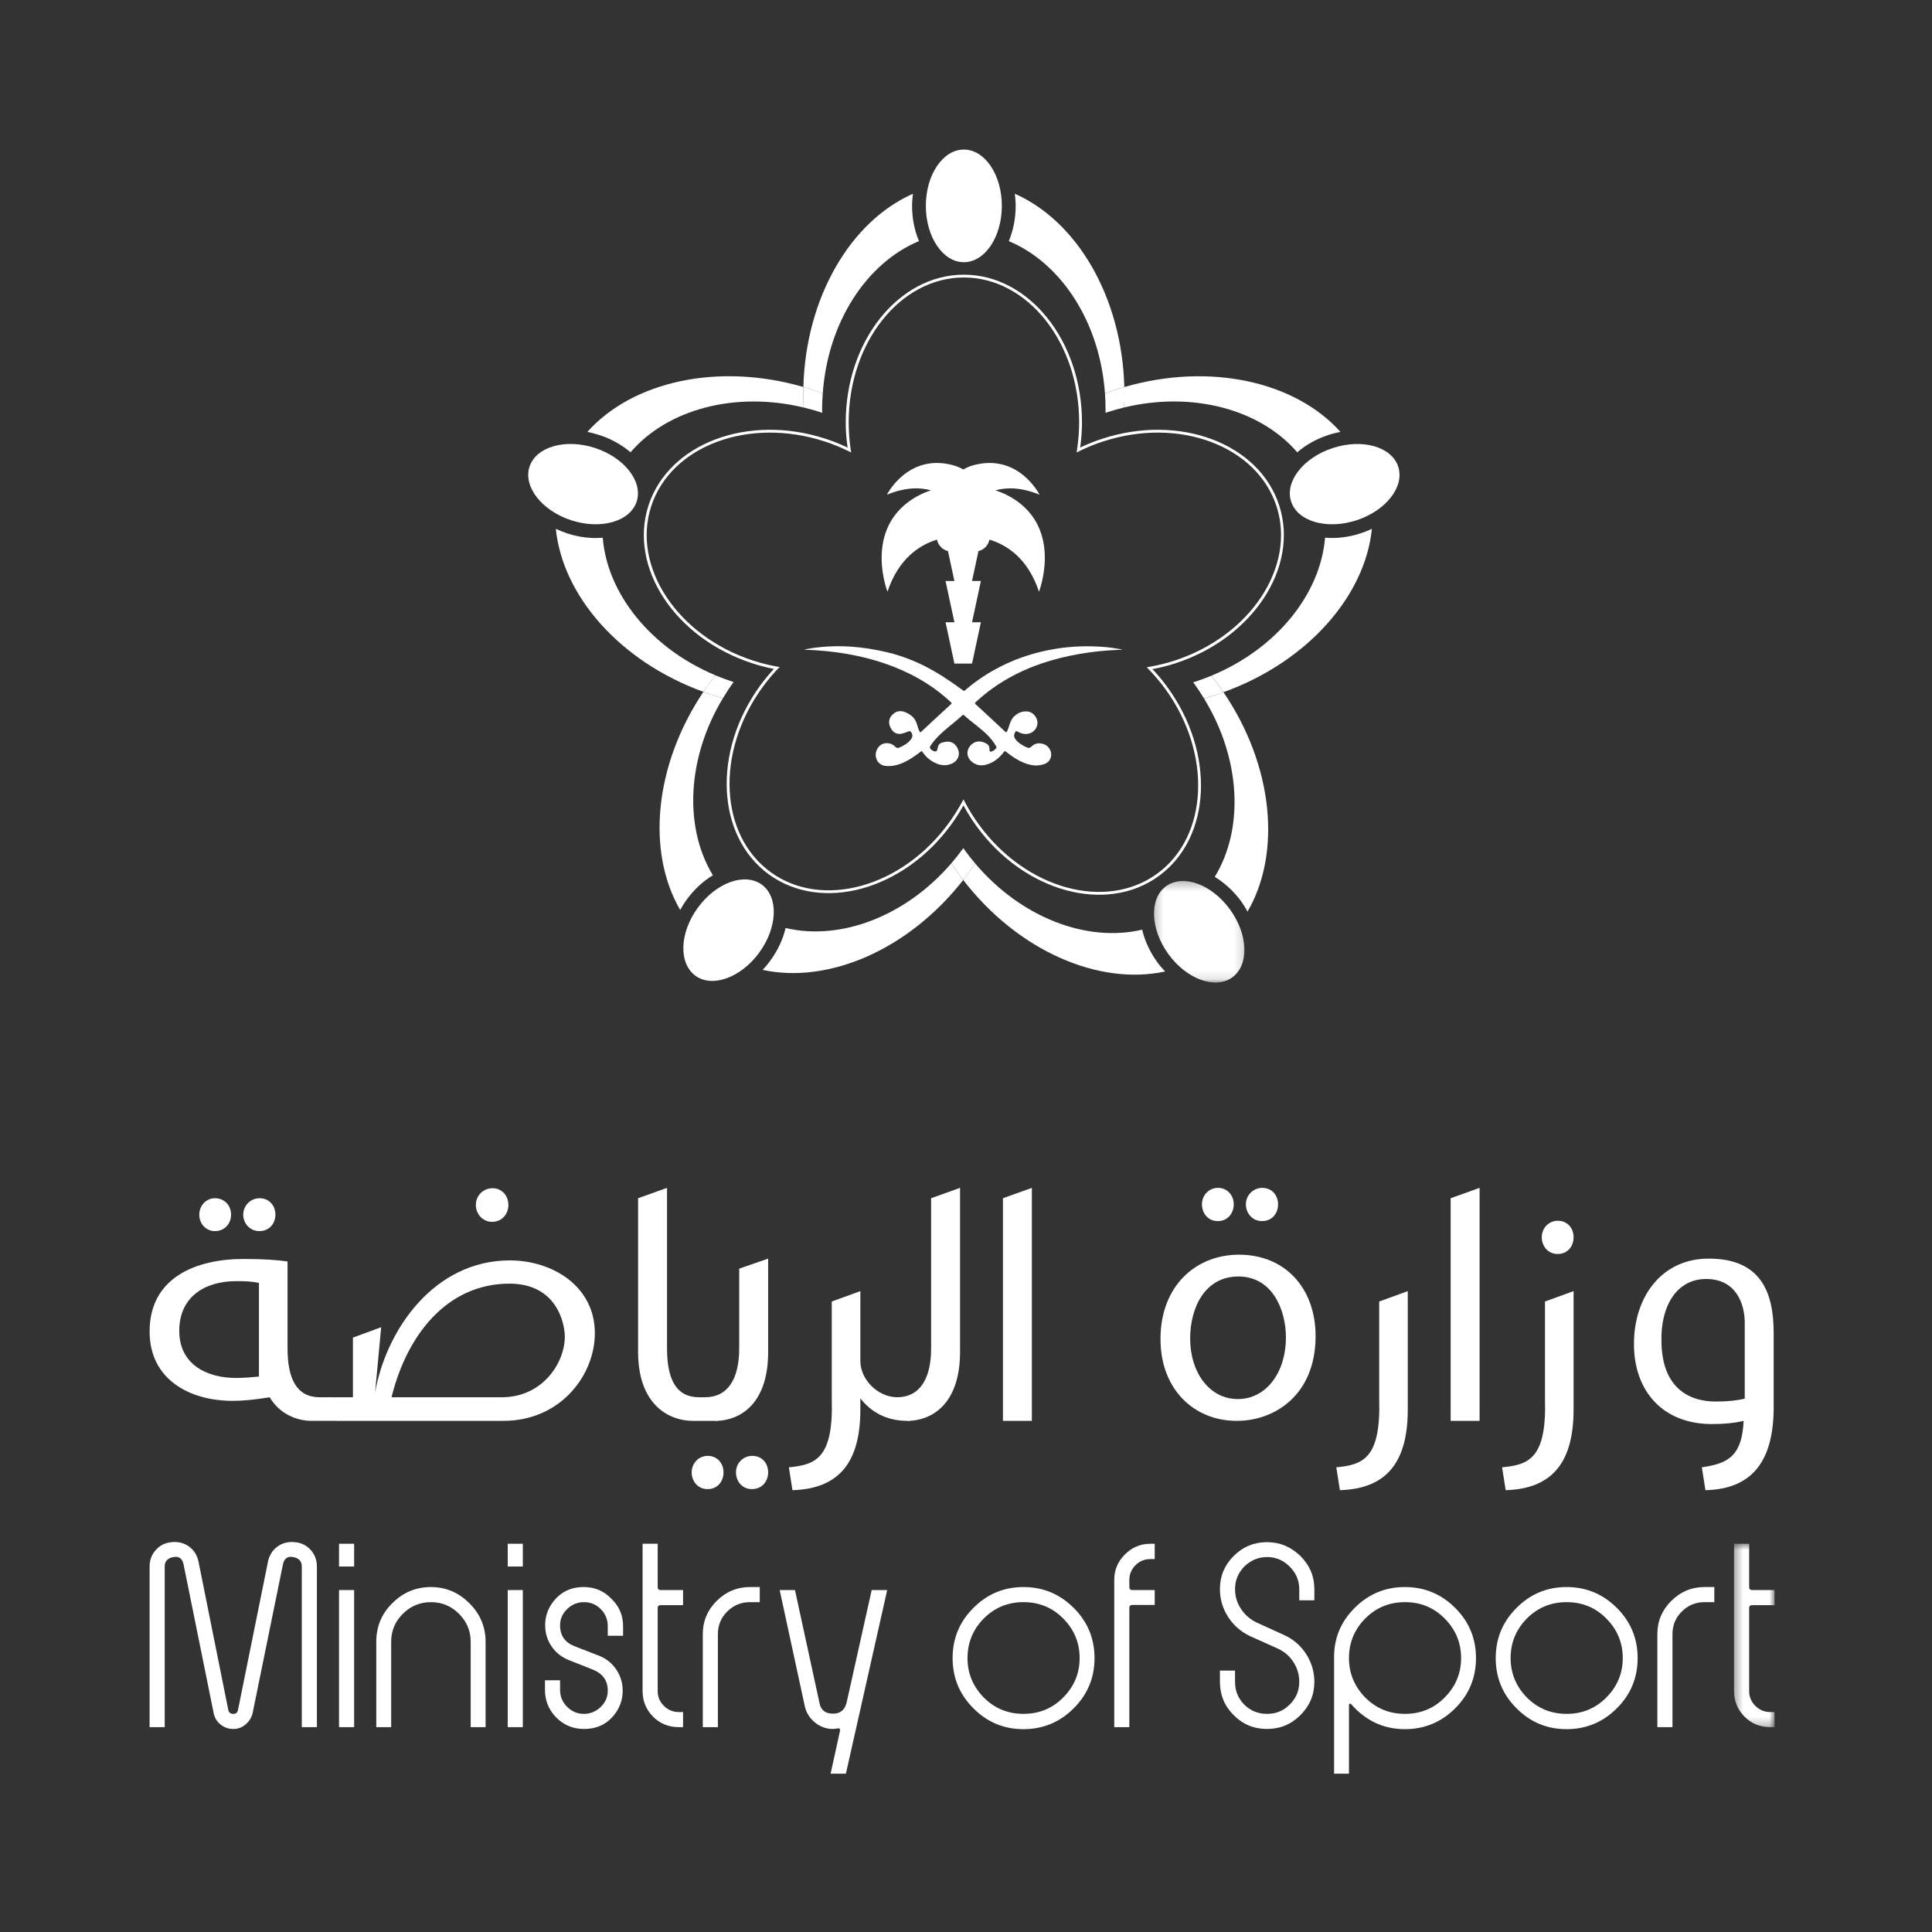 <svg width="220" height="220" viewBox="0 0 220 220" fill="none" xmlns="http://www.w3.org/2000/svg">
<rect x="0" y="0" width="220" height="220" fill="#333333" stroke="none"/>
<g id="Group 1000003470">
<g id="surface1">
<path id="Vector" d="M93.69 44.796C94.26 36.682 98.681 29.943 104.647 27.453C104.147 26.281 103.86 24.921 103.86 23.445C103.86 22.969 103.9 22.51 103.956 22.068C96.902 25.174 91.755 33.806 91.481 44.066C91.812 44.165 92.148 44.271 92.482 44.378C92.886 44.51 93.288 44.648 93.69 44.796Z" fill="white"/>
<path id="Vector_2" d="M128.027 44.071C127.758 33.802 122.621 25.178 115.562 22.064C115.613 22.515 115.656 22.975 115.656 23.442C115.656 24.917 115.364 26.285 114.873 27.458C120.835 29.949 125.25 36.678 125.824 44.793C126.223 44.645 126.627 44.506 127.039 44.374C127.365 44.269 127.699 44.17 128.027 44.071Z" fill="white"/>
<path id="Vector_3" d="M109.753 29.858C112.147 29.858 114.081 26.99 114.081 23.44C114.081 19.899 112.147 17.031 109.753 17.031C107.37 17.031 105.427 19.899 105.427 23.44C105.427 26.99 107.37 29.858 109.753 29.858Z" fill="white"/>
<path id="Vector_4" d="M150.886 61.23C150.366 67.624 145.392 73.861 137.943 76.943C138.205 77.28 138.464 77.623 138.729 77.968C138.925 78.254 139.122 78.532 139.32 78.82C148.907 75.361 155.449 67.854 156.22 60.222C155.818 60.411 155.393 60.582 154.934 60.73C153.534 61.19 152.147 61.337 150.886 61.23Z" fill="white"/>
<path id="Vector_5" d="M128.007 46.4C135.848 44.515 143.537 46.639 147.72 51.507C148.674 50.672 149.886 49.983 151.292 49.523C151.74 49.376 152.192 49.269 152.636 49.179C147.53 43.467 137.813 41.237 128.028 44.073C128.04 44.352 128.045 44.638 128.045 44.926C128.045 45.417 128.028 45.908 128.007 46.4Z" fill="white"/>
<path id="Vector_6" d="M125.883 47.013C125.961 46.988 126.022 46.964 126.09 46.939C126.738 46.733 127.368 46.554 128.007 46.398C128.033 45.914 128.049 45.422 128.049 44.923C128.049 44.636 128.04 44.358 128.033 44.071C127.707 44.169 127.368 44.266 127.042 44.374C126.631 44.504 126.231 44.644 125.824 44.792C125.869 45.399 125.89 45.995 125.89 46.619C125.89 46.751 125.89 46.882 125.883 47.013Z" fill="white"/>
<path id="Vector_7" d="M159.218 53.144C158.48 50.874 155.15 49.915 151.783 51.014C148.416 52.104 146.275 54.842 147.023 57.112C147.758 59.382 151.088 60.342 154.455 59.251C157.825 58.153 159.961 55.423 159.218 53.144Z" fill="white"/>
<path id="Vector_8" d="M137.099 79.534C141.313 86.401 141.674 94.369 138.326 99.852C139.416 100.508 140.452 101.442 141.331 102.63C141.602 103.017 141.845 103.409 142.06 103.804C145.916 97.18 145.042 87.255 139.32 78.821C138.993 78.936 138.666 79.049 138.335 79.165C137.928 79.296 137.517 79.418 137.099 79.534Z" fill="white"/>
<path id="Vector_9" d="M109.683 100.207C115.946 108.321 125.15 112.255 132.677 110.624C132.371 110.297 132.058 109.944 131.779 109.567C130.921 108.371 130.345 107.099 130.059 105.862C123.789 107.347 116.288 104.517 111.051 98.33C110.839 98.649 110.609 98.969 110.376 99.288C110.157 99.6 109.92 99.904 109.683 100.207Z" fill="white"/>
<g id="Clip path group">
<mask id="mask0_2105_12947" style="mask-type:luminance" maskUnits="userSpaceOnUse" x="131" y="100" width="11" height="12">
<g id="clip1">
<path id="Vector_10" d="M131.249 100.265H141.846V111.884H131.249V100.265Z" fill="white"/>
</g>
</mask>
<g mask="url(#mask0_2105_12947)">
<g id="Group">
<path id="Vector_11" d="M132.786 100.911C130.85 102.313 130.97 105.779 133.047 108.648C135.129 111.509 138.391 112.697 140.324 111.296C142.261 109.886 142.144 106.419 140.059 103.558C137.972 100.689 134.72 99.501 132.786 100.911Z" fill="white"/>
</g>
</g>
</g>
<path id="Vector_12" d="M80.095 78.784C74.465 87.186 73.623 97.038 77.454 103.62C77.668 103.226 77.907 102.833 78.194 102.446C79.052 101.259 80.088 100.325 81.176 99.669C77.874 94.227 78.203 86.341 82.318 79.507C81.942 79.399 81.564 79.285 81.176 79.153C80.817 79.039 80.455 78.917 80.095 78.784Z" fill="white"/>
<path id="Vector_13" d="M108.329 98.306C103.094 104.378 95.675 107.149 89.455 105.673C89.166 106.92 88.599 108.19 87.724 109.379C87.453 109.762 87.15 110.115 86.846 110.443C94.314 112.058 103.434 108.19 109.683 100.207C109.502 99.96 109.314 99.714 109.14 99.469C108.853 99.084 108.583 98.698 108.329 98.306Z" fill="white"/>
<path id="Vector_14" d="M86.734 100.727C84.795 99.326 81.536 100.506 79.454 103.375C77.369 106.235 77.257 109.7 79.193 111.113C81.118 112.513 84.379 111.325 86.461 108.465C88.553 105.595 88.668 102.129 86.734 100.727Z" fill="white"/>
<path id="Vector_15" d="M91.488 44.068C81.7 41.232 71.989 43.469 66.882 49.182C67.324 49.271 67.766 49.379 68.217 49.526C69.618 49.976 70.823 50.673 71.801 51.501C75.972 46.632 83.67 44.518 91.513 46.403C91.488 45.911 91.472 45.42 91.472 44.92C91.472 44.633 91.472 44.354 91.488 44.068Z" fill="white"/>
<path id="Vector_16" d="M81.466 76.897C74.08 73.797 69.15 67.593 68.633 61.233C67.357 61.339 65.976 61.193 64.57 60.733C64.131 60.585 63.699 60.413 63.294 60.216C64.06 67.831 70.56 75.315 80.096 78.781C80.319 78.454 80.554 78.116 80.794 77.789C81.005 77.487 81.245 77.19 81.466 76.897Z" fill="white"/>
<path id="Vector_17" d="M93.624 47.013C93.624 46.882 93.615 46.751 93.615 46.619C93.615 45.996 93.64 45.39 93.69 44.792C93.288 44.644 92.886 44.504 92.477 44.374C92.144 44.266 91.812 44.16 91.486 44.071C91.469 44.349 91.469 44.636 91.469 44.923C91.469 45.422 91.486 45.914 91.509 46.398C92.144 46.554 92.776 46.733 93.427 46.939C93.486 46.964 93.558 46.988 93.624 47.013Z" fill="white"/>
<path id="Vector_18" d="M72.499 57.112C73.237 54.842 71.108 52.104 67.738 51.006C64.371 49.915 61.041 50.874 60.296 53.144C59.555 55.423 61.697 58.153 65.066 59.251C68.432 60.342 71.758 59.381 72.499 57.112Z" fill="white"/>
<path id="Vector_19" d="M130.97 75.915C130.834 75.94 130.712 75.964 130.583 75.982C130.674 76.078 130.761 76.169 130.844 76.26C131.499 76.938 132.124 77.669 132.697 78.456C138.031 85.808 137.611 95.242 131.76 99.496C125.899 103.75 116.796 101.234 111.459 93.881C110.862 93.07 110.343 92.224 109.894 91.364C109.829 91.251 109.77 91.127 109.706 91.021C109.65 91.127 109.591 91.251 109.532 91.356C109.098 92.161 108.606 92.939 108.054 93.701C102.72 101.053 93.607 103.569 87.761 99.316C81.896 95.062 81.48 85.619 86.814 78.275C87.347 77.546 87.911 76.865 88.501 76.234C88.59 76.137 88.687 76.046 88.783 75.956C88.651 75.931 88.517 75.915 88.398 75.891C87.516 75.726 86.642 75.505 85.766 75.226C77.125 72.415 71.923 64.531 74.153 57.653C76.39 50.77 85.237 47.45 93.887 50.262C94.82 50.563 95.715 50.932 96.576 51.35C96.686 51.408 96.805 51.466 96.927 51.523C96.901 51.393 96.885 51.268 96.862 51.138C96.716 50.145 96.641 49.121 96.641 48.079C96.641 38.998 102.518 31.597 109.753 31.597C116.998 31.597 122.884 38.998 122.884 48.079C122.884 49.121 122.802 50.145 122.652 51.138C122.631 51.268 122.614 51.393 122.6 51.523C122.706 51.466 122.828 51.408 122.943 51.35C123.806 50.932 124.687 50.563 125.638 50.262C134.272 47.45 143.114 50.77 145.359 57.646C147.589 64.531 142.381 72.415 133.745 75.226C132.82 75.531 131.885 75.752 130.97 75.915ZM145.662 57.547C143.378 50.497 134.342 47.088 125.535 49.957C124.647 50.237 123.81 50.581 123.002 50.965C123.131 50.023 123.206 49.064 123.206 48.079C123.206 38.82 117.172 31.278 109.753 31.278C102.347 31.278 96.305 38.82 96.305 48.079C96.305 49.064 96.38 50.023 96.519 50.965C95.704 50.581 94.862 50.237 93.986 49.957C85.166 47.088 76.143 50.497 73.845 57.556C71.561 64.604 76.852 72.67 85.667 75.531C86.485 75.801 87.311 76.013 88.123 76.169C87.575 76.766 87.051 77.406 86.55 78.086C81.106 85.579 81.567 95.218 87.563 99.577C93.579 103.93 102.871 101.381 108.32 93.89C108.837 93.177 109.297 92.454 109.706 91.71C110.148 92.513 110.642 93.308 111.199 94.078C116.641 101.569 125.951 104.117 131.948 99.758C137.949 95.397 138.393 85.76 132.949 78.269C132.418 77.53 131.835 76.833 131.229 76.193C132.106 76.029 132.977 75.817 133.842 75.531C142.656 72.67 147.95 64.604 145.662 57.547Z" fill="white"/>
<path id="Vector_20" d="M138.723 77.973C138.469 77.62 138.208 77.284 137.936 76.948C137.332 77.194 136.707 77.433 136.068 77.637C135.997 77.662 135.929 77.679 135.856 77.702C135.905 77.76 135.945 77.808 135.997 77.866C136.389 78.415 136.759 78.973 137.101 79.531C137.52 79.415 137.922 79.292 138.342 79.162C138.666 79.053 138.995 78.941 139.315 78.825C139.125 78.539 138.92 78.252 138.723 77.973Z" fill="white"/>
<path id="Vector_21" d="M109.876 96.84C109.81 96.749 109.754 96.659 109.695 96.57C109.678 96.602 109.661 96.627 109.636 96.659C109.22 97.232 108.778 97.775 108.332 98.307C108.588 98.7 108.858 99.085 109.138 99.47C109.319 99.716 109.497 99.963 109.688 100.208C109.923 99.905 110.155 99.603 110.381 99.281C110.614 98.971 110.834 98.652 111.055 98.332C110.646 97.848 110.25 97.355 109.876 96.84Z" fill="white"/>
<path id="Vector_22" d="M83.451 77.637C82.769 77.416 82.104 77.169 81.465 76.9C81.237 77.193 81.007 77.488 80.793 77.793C80.546 78.121 80.318 78.457 80.095 78.784C80.457 78.915 80.816 79.039 81.178 79.162C81.564 79.284 81.933 79.399 82.318 79.505C82.687 78.891 83.086 78.284 83.524 77.686C83.533 77.679 83.538 77.669 83.538 77.661C83.507 77.653 83.481 77.645 83.451 77.637Z" fill="white"/>
<path id="Vector_23" d="M106.698 61.447C106.83 62.086 107.312 62.602 107.944 62.75L107.958 62.807L108.679 66.159H107.671L108.679 70.855H107.671L108.679 75.56H110.688L111.697 70.855H110.688L111.697 66.159H110.688L111.419 62.75C112.056 62.602 112.547 62.086 112.669 61.447C114.633 62.044 117.047 63.56 118.311 67.381C118.311 67.381 120.868 60.856 115.966 57.176C115.061 56.512 114.171 56.095 113.35 55.84C114.612 55.479 116.269 55.471 118.377 56.333C118.377 56.333 116.023 51.627 110.921 52.954C110.451 53.078 110.04 53.249 109.687 53.463C109.328 53.249 108.917 53.078 108.458 52.954C103.352 51.627 100.995 56.333 100.995 56.333C103.107 55.471 104.762 55.479 106.017 55.84C105.189 56.095 104.304 56.512 103.411 57.176C98.504 60.856 101.058 67.381 101.058 67.381C102.328 63.56 104.746 62.044 106.698 61.447Z" fill="white"/>
<path id="Vector_24" fill-rule="evenodd" clip-rule="evenodd" d="M127.767 73.983C127.614 73.992 127.495 73.992 127.373 73.999C124.365 74.123 121.423 74.597 118.561 75.564C116.629 76.23 114.791 77.13 113.111 78.319C112.406 78.819 111.734 79.369 111.1 79.958C111.013 80.048 110.986 80.089 111.092 80.189C112.227 81.229 113.339 82.269 114.462 83.319C114.582 83.434 114.618 83.385 114.676 83.27C114.791 83.049 114.857 82.818 114.93 82.589C115.045 82.228 115.184 81.869 115.463 81.597C115.912 81.155 116.438 80.95 117.061 81.022C117.637 81.097 118.128 81.696 118.142 82.286C118.151 82.884 117.71 83.426 117.115 83.549C116.667 83.638 116.274 83.533 115.891 83.319C115.726 83.228 115.668 83.236 115.583 83.4C115.445 83.67 115.433 83.917 115.63 84.17C115.945 84.605 116.389 84.851 116.864 85.081C117.094 85.195 117.259 85.213 117.477 84.99C117.907 84.58 118.431 84.556 118.972 84.785C119.414 84.982 119.714 85.466 119.702 85.95C119.693 86.434 119.388 86.844 118.938 86.998C118.1 87.302 117.308 87.163 116.518 86.826C115.793 86.524 115.153 86.073 114.537 85.588C114.448 85.516 114.406 85.506 114.324 85.613C113.792 86.327 113.127 86.867 112.239 87.088C111.668 87.227 111.142 87.137 110.67 86.745C110.054 86.236 109.995 85.449 110.536 84.867C111.069 84.286 111.774 84.343 112.356 84.696C112.587 84.827 112.69 85.048 112.677 85.325C112.665 85.597 112.733 85.638 112.982 85.548C113.177 85.483 113.316 85.351 113.438 85.186C113.497 85.114 113.463 85.056 113.43 84.982C113.137 84.457 112.758 83.997 112.326 83.581C111.703 82.981 111.003 82.483 110.341 81.932C110.152 81.769 109.955 81.613 109.777 81.441C109.708 81.385 109.678 81.376 109.602 81.441C108.886 82.106 108.11 82.679 107.382 83.326C106.851 83.803 106.362 84.309 105.965 84.9C105.85 85.073 105.857 85.178 105.998 85.319C106.121 85.442 106.265 85.523 106.43 85.564C106.571 85.588 106.67 85.539 106.712 85.407C106.75 85.286 106.771 85.164 106.809 85.039C106.872 84.801 107.011 84.637 107.246 84.571C107.41 84.531 107.553 84.482 107.718 84.465C108.463 84.359 108.938 84.835 109.13 85.433C109.325 86.024 109.043 86.63 108.456 86.924C107.852 87.211 107.255 87.196 106.661 86.949C105.988 86.663 105.436 86.228 105.042 85.613C104.98 85.506 104.94 85.516 104.847 85.588C104.241 86.056 103.62 86.498 102.922 86.817C102.266 87.114 101.597 87.285 100.873 87.221C99.898 87.13 99.531 86.179 99.809 85.466C100.227 84.417 101.373 84.442 101.933 85.022C102.102 85.195 102.231 85.213 102.441 85.114C102.948 84.877 103.439 84.62 103.763 84.146C103.939 83.9 103.939 83.63 103.761 83.385C103.684 83.27 103.578 83.22 103.429 83.286C103.258 83.368 103.07 83.434 102.892 83.491C102.13 83.744 101.627 83.408 101.34 82.711C101.134 82.188 101.268 81.703 101.677 81.327C102.078 80.958 102.551 80.892 103.061 81.088C103.112 81.105 103.157 81.129 103.211 81.155C103.817 81.418 104.241 81.843 104.423 82.499C104.494 82.778 104.588 83.057 104.727 83.319C104.764 83.4 104.802 83.416 104.881 83.343C106.026 82.278 107.159 81.22 108.315 80.162C108.407 80.08 108.365 80.04 108.298 79.982C107.464 79.195 106.571 78.491 105.61 77.877C103.157 76.302 100.492 75.311 97.651 74.696C96.063 74.352 94.448 74.146 92.808 74.039C92.474 74.016 92.136 74.008 91.8 73.992C91.743 73.992 91.687 74.008 91.612 73.95C91.955 73.894 92.265 73.835 92.594 73.787C94.037 73.58 95.489 73.54 96.939 73.638C98.309 73.729 99.663 73.958 100.995 74.269C102.981 74.737 104.825 75.514 106.579 76.549C107.635 77.181 108.66 77.877 109.652 78.614C109.798 78.728 109.849 78.63 109.939 78.565C111.487 77.229 113.2 76.179 115.071 75.367C116.721 74.655 118.445 74.164 120.24 73.877C122.071 73.58 123.888 73.524 125.73 73.672C126.365 73.72 126.985 73.811 127.61 73.926C127.662 73.933 127.708 73.926 127.767 73.983Z" fill="white"/>
<g id="Group 1000003468">
<path id="Vector_25" d="M27.697 138.315C27.697 137.298 28.511 136.444 29.569 136.444C30.627 136.444 31.36 137.258 31.36 138.315C31.36 139.333 30.668 140.187 29.528 140.187C28.47 140.187 27.697 139.333 27.697 138.315ZM22.692 138.315C22.692 137.298 23.465 136.444 24.482 136.444C25.54 136.444 26.314 137.258 26.314 138.315C26.314 139.333 25.581 140.187 24.482 140.187C23.425 140.187 22.692 139.333 22.692 138.315ZM29.488 146.088C28.755 145.925 27.982 145.884 26.924 145.884C23.262 145.884 20.413 147.715 20.413 151.54C20.413 155.406 23.588 156.911 26.883 156.911C27.738 156.911 28.674 156.83 29.488 156.749V146.088ZM37.667 159.109C37.667 159.109 40.027 161.794 38.318 161.794H35.469C33.964 161.794 31.929 161.144 30.708 159.109C28.755 159.434 27.453 159.516 26.476 159.516C21.634 159.516 17.036 157.115 17.036 151.622C17.036 145.518 22.244 143.361 27.738 143.361C29.976 143.361 31.685 143.483 32.743 143.646V153.534C32.743 157.034 33.801 159.109 36.406 159.109H37.178" fill="white"/>
<path id="Vector_26" d="M56.018 139.13C54.959 139.13 54.186 138.235 54.186 137.217C54.186 136.159 55 135.305 56.099 135.305C57.117 135.305 57.89 136.118 57.89 137.217C57.89 138.235 57.157 139.13 56.058 139.13H56.018ZM58.012 146.17C50.931 146.17 46.333 151.988 44.583 159.11H57.117C61.796 159.11 64.278 155.203 64.318 152.273C64.318 150.523 63.302 146.17 58.012 146.17ZM37.259 159.11H40.189V152.314L43.404 151.133L42.711 158.58C43.973 151.378 49.466 143.524 58.052 143.524C62.854 143.524 67.737 146.414 67.737 151.826C67.737 156.546 63.871 161.795 57.32 161.795H38.439" fill="white"/>
<path id="Vector_27" d="M80.839 159.109C80.839 159.109 83.199 161.795 81.49 161.795H78.846C76.445 161.795 72.661 160.208 72.661 153.941V136.444L75.956 135.264V153.534C75.956 157.034 76.973 159.109 79.619 159.109H80.352" fill="white"/>
<path id="Vector_28" d="M85.601 169.567C84.543 169.567 83.809 168.713 83.809 167.654C83.809 166.637 84.582 165.782 85.681 165.782C86.739 165.782 87.472 166.596 87.472 167.654C87.472 168.713 86.739 169.567 85.64 169.567H85.601ZM80.27 159.109C82.875 159.109 84.175 157.034 84.175 153.534V144.46L87.472 143.321V153.941C87.472 160.208 83.931 161.795 81.49 161.795L80.27 159.109ZM80.555 169.567C79.496 169.567 78.764 168.713 78.764 167.654C78.764 166.637 79.537 165.782 80.595 165.782C81.652 165.782 82.386 166.596 82.386 167.654C82.386 168.713 81.694 169.567 80.595 169.567" fill="white"/>
<path id="Vector_29" d="M102.691 159.11C102.691 159.11 105.051 161.795 103.342 161.795C100.858 161.795 99.151 160.737 97.97 159.231V160.493C97.97 166.352 95.692 169.527 90.238 169.689L89.831 167.085C92.925 166.8 94.918 166.027 94.714 159.272V148.204L97.97 147.024V155C97.97 156.993 99.841 159.069 102.161 159.11" fill="white"/>
<path id="Vector_30" d="M102.119 159.109C104.724 159.109 106.027 157.034 106.027 153.534V136.444L109.322 135.264V153.941C109.322 160.208 105.782 161.795 103.342 161.795" fill="white"/>
<path id="Vector_31" d="M114.205 136.444L117.5 135.264V161.795H114.205V136.444Z" fill="white"/>
<path id="Vector_32" d="M141.872 137.136C141.872 136.118 142.688 135.264 143.745 135.264C144.803 135.264 145.535 136.077 145.535 137.136C145.535 138.194 144.843 139.048 143.704 139.048C142.646 139.048 141.872 138.194 141.872 137.136ZM138.657 139.048C137.601 139.048 136.868 138.194 136.868 137.136C136.868 136.118 137.64 135.264 138.698 135.264C139.717 135.264 140.489 136.077 140.489 137.136C140.489 138.194 139.756 139.048 138.698 139.048H138.657ZM140.978 159.312C144.111 159.312 146.43 156.383 146.43 152.273C146.43 149.221 144.925 145.355 141.018 145.355C137.192 145.355 135.525 148.936 135.525 152.395C135.525 156.342 137.763 159.312 140.937 159.312H140.978ZM140.814 161.795C135.972 161.795 132.147 158.214 132.147 152.476C132.147 146.454 136.135 142.873 141.099 142.873C146.307 142.873 149.808 146.657 149.808 152.151C149.808 158.865 145.128 161.795 140.855 161.795" fill="white"/>
<path id="Vector_33" d="M152.168 167.085C155.26 166.8 157.255 166.027 157.051 159.272V148.204L160.305 147.024V160.493C160.305 166.353 158.027 169.527 152.575 169.689" fill="white"/>
<path id="Vector_34" d="M165.188 136.444L168.483 135.264V161.795H165.188V136.444Z" fill="white"/>
<path id="Vector_35" d="M177.354 142.792C176.296 142.792 175.565 141.937 175.565 140.879C175.565 139.862 176.337 139.008 177.395 139.008C178.453 139.008 179.186 139.822 179.186 140.879C179.186 141.937 178.494 142.792 177.395 142.792H177.354ZM171.047 167.085C174.139 166.8 176.133 166.027 175.93 159.272V148.204L179.186 147.024V160.493C179.186 166.353 176.906 169.527 171.454 169.689" fill="white"/>
<path id="Vector_36" d="M189.195 152.762C189.236 157.807 192.083 159.597 195.38 159.597C196.722 159.597 197.782 159.475 198.676 159.272V150.605C198.676 148.489 197.699 145.64 194.281 145.64C190.822 145.64 189.074 148.895 189.195 152.762ZM193.793 167.085C196.966 166.637 198.351 165.66 198.554 161.795C197.537 162.039 196.356 162.161 194.933 162.161C189.398 162.161 186.062 158.458 186.062 153.046C186.062 147.593 189.277 143.321 194.567 143.321C200.467 143.321 201.972 147.065 201.972 151.826V160.208C201.972 166.068 199.774 169.567 194.199 169.689" fill="white"/>
<path id="Vector_37" d="M33.563 175.607C34.297 175.669 34.901 175.962 35.375 176.49C35.848 177.017 36.085 177.647 36.085 178.381V196.674H34.366V178.381C34.366 177.785 34.037 177.426 33.38 177.304C32.738 177.181 32.349 177.472 32.211 178.174L28.773 195.046C28.65 195.566 28.387 196.001 27.982 196.352C27.577 196.704 27.107 196.88 26.572 196.88C26.022 196.88 25.536 196.712 25.116 196.375C24.696 196.039 24.432 195.596 24.325 195.046L20.91 178.174C20.773 177.472 20.383 177.181 19.741 177.304C19.084 177.426 18.755 177.785 18.755 178.381V196.674H17.036V178.381C17.036 177.647 17.273 177.017 17.747 176.49C18.22 175.962 18.824 175.669 19.558 175.607C20.306 175.531 20.963 175.699 21.529 176.111C22.094 176.524 22.453 177.097 22.606 177.83L25.998 194.725C26.06 195.016 26.251 195.161 26.572 195.161C26.862 195.161 27.038 195.016 27.099 194.725L30.515 177.83C30.667 177.097 31.026 176.524 31.593 176.111C32.157 175.699 32.815 175.531 33.563 175.607Z" fill="white"/>
<path id="Vector_38" d="M40.326 196.674H38.606V181.063H40.326V196.674ZM40.326 178.381H38.606V175.791H40.326V178.381Z" fill="white"/>
<path id="Vector_39" d="M49.082 180.719C50.763 180.719 52.223 181.338 53.461 182.576C54.683 183.799 55.295 185.258 55.295 186.954V196.674H53.598V186.954C53.598 185.717 53.154 184.654 52.268 183.768C51.382 182.882 50.32 182.439 49.082 182.439C47.828 182.439 46.759 182.882 45.873 183.768C44.986 184.639 44.543 185.701 44.543 186.954V196.674H42.847V186.954C42.847 185.228 43.45 183.768 44.658 182.576C45.88 181.338 47.355 180.719 49.082 180.719Z" fill="white"/>
<path id="Vector_40" d="M59.535 196.674H57.815V181.063H59.535V196.674ZM59.535 178.381H57.815V175.791H59.535V178.381Z" fill="white"/>
<path id="Vector_41" d="M66.481 180.719C67.719 180.719 68.766 181.163 69.621 182.049C70.508 182.905 70.951 183.944 70.951 185.166V186.267H69.209V185.166C69.209 184.418 68.946 183.776 68.418 183.241C67.891 182.706 67.252 182.439 66.504 182.439C65.77 182.439 65.132 182.698 64.59 183.218C64.047 183.738 63.776 184.357 63.776 185.074C63.776 186.236 64.326 187.031 65.427 187.458L68.201 188.536C69.026 188.857 69.682 189.381 70.171 190.106C70.66 190.832 70.906 191.638 70.906 192.524C70.906 193.304 70.714 194.03 70.332 194.702C69.462 196.154 68.185 196.88 66.504 196.88C65.266 196.88 64.22 196.452 63.364 195.596C62.492 194.725 62.057 193.671 62.057 192.433V191.333H63.776V192.433C63.776 193.182 64.043 193.824 64.579 194.358C65.114 194.894 65.748 195.161 66.481 195.161C67.215 195.161 67.852 194.901 68.396 194.382C68.937 193.862 69.209 193.243 69.209 192.524C69.209 191.394 68.659 190.599 67.558 190.141L64.785 189.04C63.944 188.704 63.284 188.181 62.802 187.47C62.321 186.759 62.08 185.961 62.08 185.074C62.08 184.281 62.271 183.554 62.653 182.897C63.524 181.445 64.8 180.719 66.481 180.719Z" fill="white"/>
<path id="Vector_42" d="M74.893 175.791V180.719C74.893 180.948 75.007 181.063 75.236 181.063H77.781V182.782H75.236C75.007 182.782 74.893 182.889 74.893 183.103V192.57C74.893 193.227 75.131 193.79 75.604 194.255C76.078 194.722 76.643 194.955 77.299 194.955H77.781V196.674H77.299C76.139 196.674 75.159 196.276 74.365 195.481C73.572 194.672 73.173 193.701 73.173 192.57V175.791" fill="white"/>
<path id="Vector_43" d="M86.516 182.439H85.393C84.383 182.439 83.519 182.798 82.802 183.516C82.1 184.219 81.747 185.074 81.747 186.083V196.674H80.028V186.083C80.028 184.616 80.547 183.363 81.587 182.324C82.656 181.254 83.925 180.719 85.393 180.719H86.516" fill="white"/>
<path id="Vector_44" d="M96.325 201.969H94.584L95.66 197.064C95.676 196.987 95.66 196.922 95.614 196.869C95.568 196.815 95.508 196.796 95.431 196.812C95.401 196.812 95.314 196.823 95.168 196.846C95.023 196.869 94.919 196.88 94.859 196.88C94.095 196.88 93.41 196.636 92.806 196.147C92.203 195.658 91.817 195.046 91.649 194.313L88.783 181.063H90.526L93.322 193.946C93.475 194.741 93.987 195.138 94.859 195.138C95.667 195.138 96.18 194.733 96.394 193.923L99.26 181.063H101.026" fill="white"/>
<path id="Vector_45" d="M116.543 182.439C114.771 182.439 113.265 183.057 112.028 184.295C110.79 185.548 110.172 187.054 110.172 188.811C110.172 190.538 110.79 192.036 112.028 193.304C113.265 194.542 114.771 195.161 116.543 195.161C118.331 195.161 119.836 194.542 121.06 193.304C122.313 192.051 122.939 190.553 122.939 188.811C122.939 187.054 122.313 185.548 121.06 184.295C119.836 183.057 118.331 182.439 116.543 182.439ZM116.543 180.719C118.775 180.719 120.684 181.514 122.274 183.103C123.848 184.677 124.636 186.58 124.636 188.811C124.636 191.042 123.848 192.945 122.274 194.519C120.684 196.108 118.775 196.903 116.543 196.903C114.313 196.903 112.41 196.108 110.836 194.519C109.262 192.945 108.475 191.042 108.475 188.811C108.475 186.58 109.262 184.677 110.836 183.103C112.41 181.514 114.313 180.719 116.543 180.719Z" fill="white"/>
<path id="Vector_46" d="M131.489 177.533H131.007C130.336 177.533 129.766 177.766 129.3 178.232C128.833 178.698 128.6 179.26 128.6 179.917V180.719C128.6 180.948 128.715 181.063 128.944 181.063H131.489V182.759H128.944C128.715 182.759 128.6 182.874 128.6 183.103V196.674H126.881V179.917C126.881 178.786 127.278 177.823 128.074 177.029C128.883 176.203 129.862 175.791 131.007 175.791H131.489" fill="white"/>
<path id="Vector_47" d="M144.281 175.607C145.731 175.607 147 176.134 148.085 177.189C149.14 178.243 149.668 179.497 149.668 180.948V182.232H147.948V180.948C147.948 179.97 147.581 179.114 146.848 178.381C146.128 177.663 145.273 177.304 144.281 177.304C143.301 177.304 142.438 177.663 141.69 178.381C140.987 179.114 140.635 179.97 140.635 180.948C140.635 181.774 140.86 182.527 141.312 183.206C141.763 183.887 142.354 184.402 143.088 184.754L146.205 186.175C147.26 186.649 148.1 187.371 148.728 188.341C149.353 189.312 149.668 190.37 149.668 191.516C149.668 192.983 149.14 194.244 148.085 195.299C147.031 196.353 145.762 196.88 144.281 196.88C142.781 196.88 141.513 196.353 140.474 195.299C139.435 194.259 138.916 192.999 138.916 191.516V190.233H140.635V191.516C140.635 192.54 140.987 193.404 141.69 194.106C142.392 194.81 143.256 195.161 144.281 195.161C145.304 195.161 146.159 194.81 146.848 194.106C147.581 193.404 147.948 192.54 147.948 191.516C147.948 190.691 147.726 189.938 147.283 189.258C146.839 188.578 146.251 188.07 145.518 187.734L142.354 186.312C141.315 185.824 140.482 185.097 139.856 184.135C139.228 183.172 138.916 182.11 138.916 180.948C138.916 179.482 139.435 178.229 140.474 177.189C141.529 176.134 142.796 175.607 144.281 175.607Z" fill="white"/>
<path id="Vector_48" d="M159.982 182.439C158.21 182.439 156.704 183.057 155.467 184.295C154.228 185.548 153.609 187.054 153.609 188.811C153.609 190.538 154.228 192.036 155.467 193.304C156.704 194.542 158.21 195.161 159.982 195.161C161.77 195.161 163.275 194.542 164.498 193.304C165.75 192.051 166.378 190.553 166.378 188.811C166.378 187.054 165.75 185.548 164.498 184.295C163.275 183.057 161.77 182.439 159.982 182.439ZM159.982 180.719C162.212 180.719 164.123 181.514 165.713 183.103C167.287 184.677 168.073 186.58 168.073 188.811C168.073 191.042 167.287 192.945 165.713 194.519C164.123 196.108 162.212 196.903 159.982 196.903C157.567 196.903 155.526 195.955 153.862 194.061C153.831 194 153.77 193.984 153.679 194.015C153.633 194.061 153.609 194.099 153.609 194.129V201.969H151.914V188.696C151.914 186.511 152.699 184.639 154.274 183.08C155.848 181.506 157.75 180.719 159.982 180.719Z" fill="white"/>
<path id="Vector_49" d="M178.39 182.439C176.616 182.439 175.112 183.057 173.872 184.295C172.635 185.548 172.016 187.054 172.016 188.811C172.016 190.538 172.635 192.036 173.872 193.304C175.112 194.542 176.616 195.161 178.39 195.161C180.178 195.161 181.682 194.542 182.905 193.304C184.158 192.051 184.786 190.553 184.786 188.811C184.786 187.054 184.158 185.548 182.905 184.295C181.682 183.057 180.178 182.439 178.39 182.439ZM178.39 180.719C180.62 180.719 182.531 181.514 184.121 183.103C185.693 184.677 186.481 186.58 186.481 188.811C186.481 191.042 185.693 192.945 184.121 194.519C182.531 196.108 180.62 196.903 178.39 196.903C176.158 196.903 174.256 196.108 172.681 194.519C171.107 192.945 170.321 191.042 170.321 188.811C170.321 186.58 171.107 184.677 172.681 183.103C174.256 181.514 176.158 180.719 178.39 180.719Z" fill="white"/>
<path id="Vector_50" d="M195.214 182.439H194.091C193.083 182.439 192.218 182.798 191.5 183.516C190.798 184.219 190.446 185.074 190.446 186.083V196.674H188.726V186.083C188.726 184.616 189.246 183.363 190.285 182.324C191.355 181.254 192.623 180.719 194.091 180.719H195.214" fill="white"/>
<g id="Clip path group_2">
<mask id="mask1_2105_12947" style="mask-type:luminance" maskUnits="userSpaceOnUse" x="197" y="175" width="6" height="22">
<g id="clip2">
<path id="Vector_51" d="M197.39 175.703H202.069V196.726H197.39V175.703Z" fill="white"/>
</g>
</mask>
<g mask="url(#mask1_2105_12947)">
<g id="Group_2">
<path id="Vector_52" d="M199.179 175.791V180.719C199.179 180.948 199.293 181.063 199.522 181.063H202.067V182.782H199.522C199.293 182.782 199.179 182.889 199.179 183.103V192.57C199.179 193.227 199.416 193.789 199.89 194.255C200.363 194.721 200.929 194.954 201.585 194.954H202.067V196.673H201.585C200.425 196.673 199.446 196.276 198.653 195.481C197.857 194.672 197.459 193.701 197.459 192.57V175.791" fill="white"/>
</g>
</g>
</g>
</g>
</g>
</g>
</svg>
